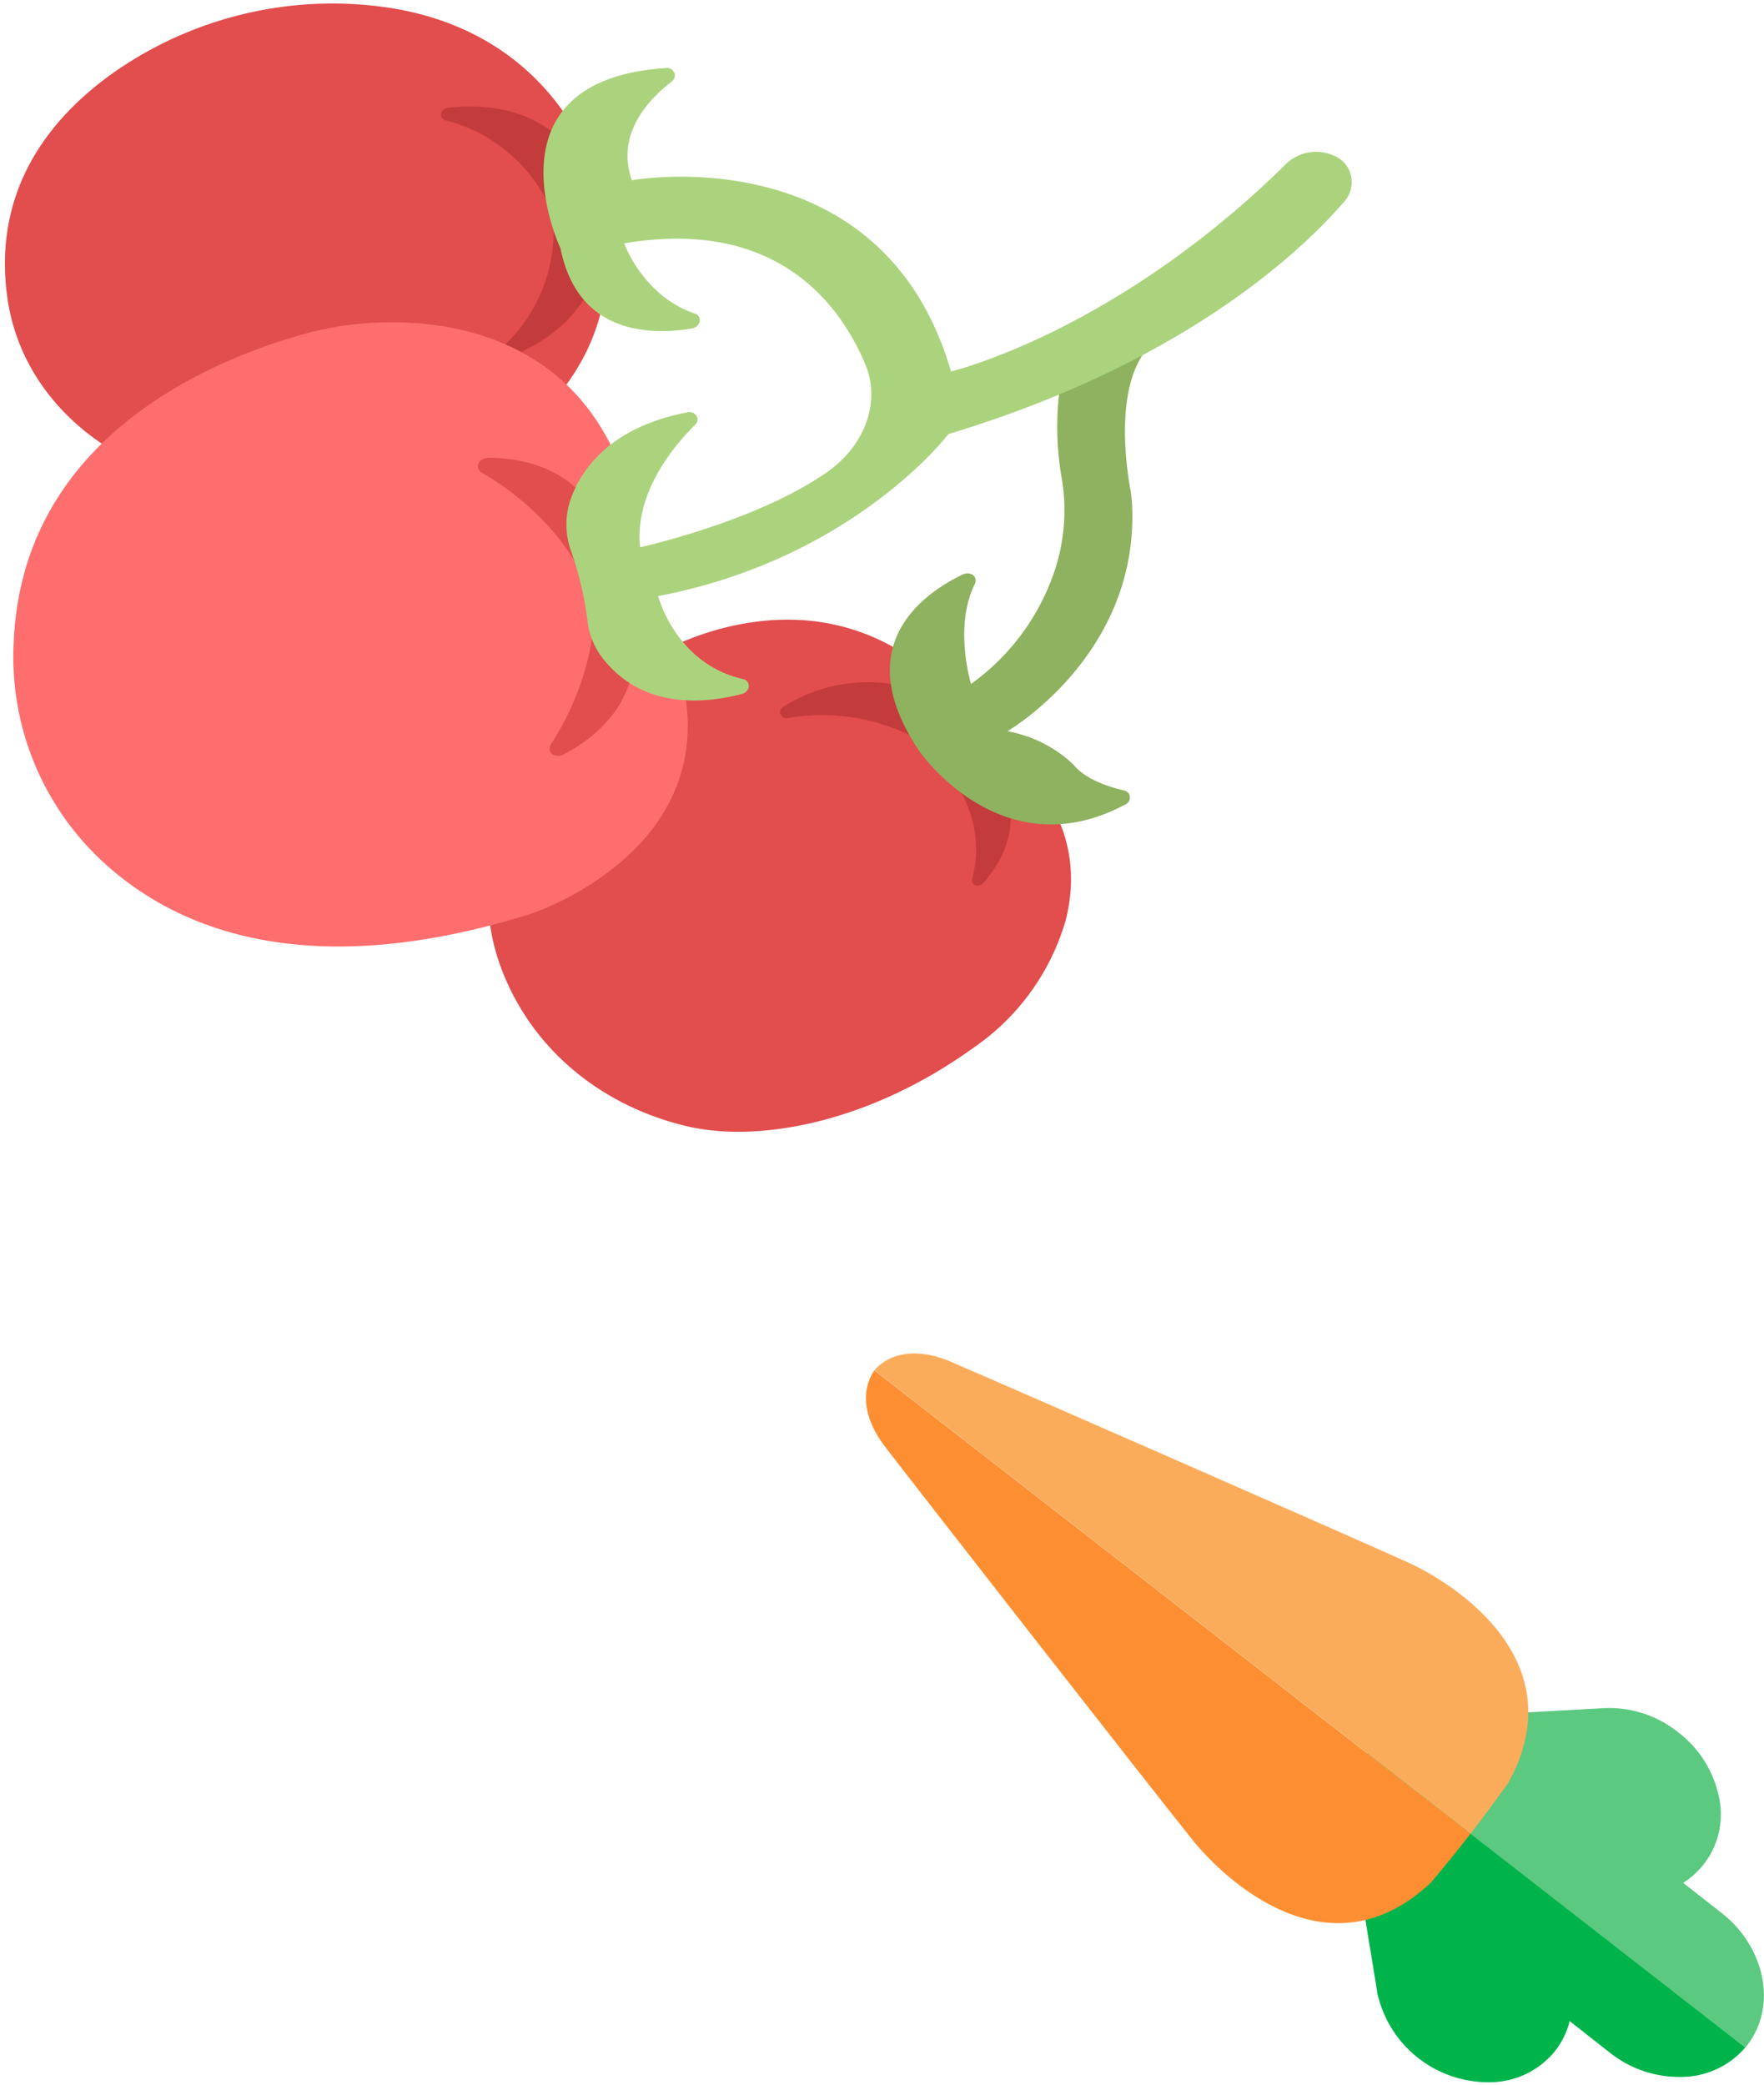 <svg width="275" height="325" fill="none" xmlns="http://www.w3.org/2000/svg"><path d="M94.332 32.112s-4.34-26-33.08-30.81a59.45 59.45 0 0 0-43.76 10.17c-9.67 6.93-18.74 18.09-16.33 35.07 2.44 16.79 18 29.08 37.84 29.87l12.61.53c20.74.87 39.79-13 42.58-30.87.735-4.635.782-9.352.14-14v.04Z" fill="#E24D4D"/><path d="M86.16 33.28a24.62 24.62 0 0 0-16.68-14.53.901.901 0 0 1-.67-1.24 1.29 1.29 0 0 1 1-.7c5.54-.66 14.49-.19 20.39 7.92l-4.04 8.55ZM86.159 33.28A24.61 24.61 0 0 1 78.469 54a.889.889 0 0 0 0 1.4 1.241 1.241 0 0 0 1.24.13c5.18-2.07 12.81-6.77 14.11-16.72l-7.66-5.53Z" fill="#C43B3B"/><path d="M151.912 112.272c-4.84-6.66-17.28-19.56-38.47-14.53a46.099 46.099 0 0 0-18.69 9.41c-10.14 8.42-26.44 26.49-14.38 48.67 5.14 9.45 14.34 16.67 26.22 19.64 11.58 2.91 29.06-.54 45-12a36.282 36.282 0 0 0 14.57-20.08c1.94-7.8 1-17.68-10-26.72a24.082 24.082 0 0 1-4.23-4.4l-.02.01Z" fill="#E24D4D"/><path d="M99.771 87.001c-.56-9.16-4.58-31.29-29.88-36a51.77 51.77 0 0 0-24.32 1.6c-15.17 4.58-42.26 17-43.44 47.68a43.453 43.453 0 0 0 14.48 34.59c11.32 10.13 31.51 18.4 66.08 7.62 0 0 38.2-12.31 19.25-47.83a18.669 18.669 0 0 1-2.17-7.65v-.01Z" fill="#FF6E6E"/><path d="M146.34 117.318a31.134 31.134 0 0 0-23.42-5.39.998.998 0 0 1-1.29-.77.996.996 0 0 1 .55-1 24.626 24.626 0 0 1 23.16-1.67l1 8.83ZM146.999 119.582s7.32 7.19 4.55 17.48a.786.786 0 0 0 .38.908.792.792 0 0 0 .34.092 1.176 1.176 0 0 0 1-.37c3-3.39 6.52-9.55 2.48-17l-8.75-1.11Z" fill="#C43B3B"/><path d="M165.451 58.93a46.397 46.397 0 0 0 0 15.24 29.917 29.917 0 0 1-1.15 15.14 35.636 35.636 0 0 1-12.92 17.319s-2.74-8.92.6-15.62a1.084 1.084 0 0 0-.266-1.331 1.081 1.081 0 0 0-.434-.219 1.67 1.67 0 0 0-1.2.1c-6.57 3.18-17.69 11.37-6.74 27.57 0 0 12.78 18.59 32.07 8.3a1.197 1.197 0 0 0 .59-1.68 1.273 1.273 0 0 0-.78-.52c-2.57-.6-6.14-1.8-7.93-4.09a20.186 20.186 0 0 0-10.24-5.14s20.73-12 19.42-35.58a19.888 19.888 0 0 0-.29-2.32c-.71-4-2.68-18.29 4.34-23.26l-15.07 6.09Z" fill="#8EB260"/><path d="M91.23 90.66s-3.67-9.73-16.17-17a1.1 1.1 0 0 1-.24-1.73 1.69 1.69 0 0 1 1.27-.56c6.21 0 16.73 2.11 19.32 15.5l-4.18 3.79ZM92.579 93.52s1.13 10.359-6.72 22.559a1.104 1.104 0 0 0 .126 1.393c.119.121.264.212.424.267a1.67 1.67 0 0 0 1.4-.09c5.53-2.87 13.94-9.57 10.2-22.69l-5.43-1.44Z" fill="#E24D4D"/><path d="M209.519 25.319a4.53 4.53 0 0 1-.06 6.23c-6.4 7.4-24.72 25-61.6 36.12 0 0-14.72 19.44-45.26 25.26 0 0 2.71 10.55 13.22 12.93a1.09 1.09 0 0 1 .84 1.49 1.485 1.485 0 0 1-1 .84c-5.89 1.54-15.39 2.38-21.62-5.46a11.661 11.661 0 0 1-2.42-5.72 52.467 52.467 0 0 0-2.48-10.79 12.17 12.17 0 0 1 0-8.87c1.86-4.76 6.5-10.84 18-13.06a1.29 1.29 0 0 1 1.6.92c.021.183 0 .369-.062.542a1.2 1.2 0 0 1-.298.458c-3.65 3.62-9.45 10.8-8.59 19.11 0 0 18.29-4 29.37-11.87 5.85-4.23 8.16-11 5.7-16.75-4-9.44-13.93-22.75-37.54-18.76 0 0 2.85 8.17 11 10.95a1.066 1.066 0 0 1 .706.627 1.075 1.075 0 0 1-.066.943 1.539 1.539 0 0 1-1.1.75c-6.81 1.13-17.81.76-20.48-12.49 0 0-12.39-26.2 16.42-28.11a1.224 1.224 0 0 1 .952.245 1.24 1.24 0 0 1 .468.865 1.255 1.255 0 0 1-.51 1c-3.67 2.82-8.73 8.24-6.2 15.39 0 0 39-7.16 49.75 29.8 0 0 25.58-6.07 52.21-32.33a6.73 6.73 0 0 1 8.39-.81c.238.168.459.359.66.57v-.02Z" fill="#ABD37D"/><path d="M213.842 270.319a3.17 3.17 0 0 1 2.1-1.13l14-1.79h.26l20-1.11a17.233 17.233 0 0 1 11.45 3.8 17.006 17.006 0 0 1 6.34 10.13 12.622 12.622 0 0 1-5.59 13.32l6 4.7c6.91 5.43 8.66 14.72 3.9 20.71a13.14 13.14 0 0 1-9.84 4.8 17.32 17.32 0 0 1-11.46-3.8l-6.28-4.93a12.293 12.293 0 0 1-2.34 4.77 13.077 13.077 0 0 1-9.77 4.77 17.742 17.742 0 0 1-17.8-13.93v-.09l-3.27-20a3.169 3.169 0 0 1 0-.87l1.74-17.76c.047-.585.27-1.143.64-1.6l-.08.01Z" fill="#5BC980"/><path d="M232.56 324.611a13.075 13.075 0 0 0 9.78-4.77 12.293 12.293 0 0 0 2.34-4.77l6.28 4.93a17.32 17.32 0 0 0 11.45 3.78 13.172 13.172 0 0 0 9.64-4.57l-59-45.93-1.61 16.45c-.04.289-.04.582 0 .87l3.27 20v.09a17.728 17.728 0 0 0 17.85 13.92Z" fill="#00B44B"/><path d="m229.251 285.868-92.93-72.22s-3.8 4.52 1.49 11.68c5 6.52 40.64 52.2 48 61.39 5.27 6.61 21.54 21.61 37.29 6.75 1.62-1.93 3.82-4.6 6.15-7.6Z" fill="#FD8F32"/><path d="m229.262 285.86-92.93-72.23s3.44-4.8 11.69-1.43c7.55 3.24 60.62 26.48 71.34 31.32 7.7 3.47 26.25 15.54 15.75 34.47-1.5 2.08-3.51 4.86-5.85 7.87Z" fill="#FBAC5B"/></svg>